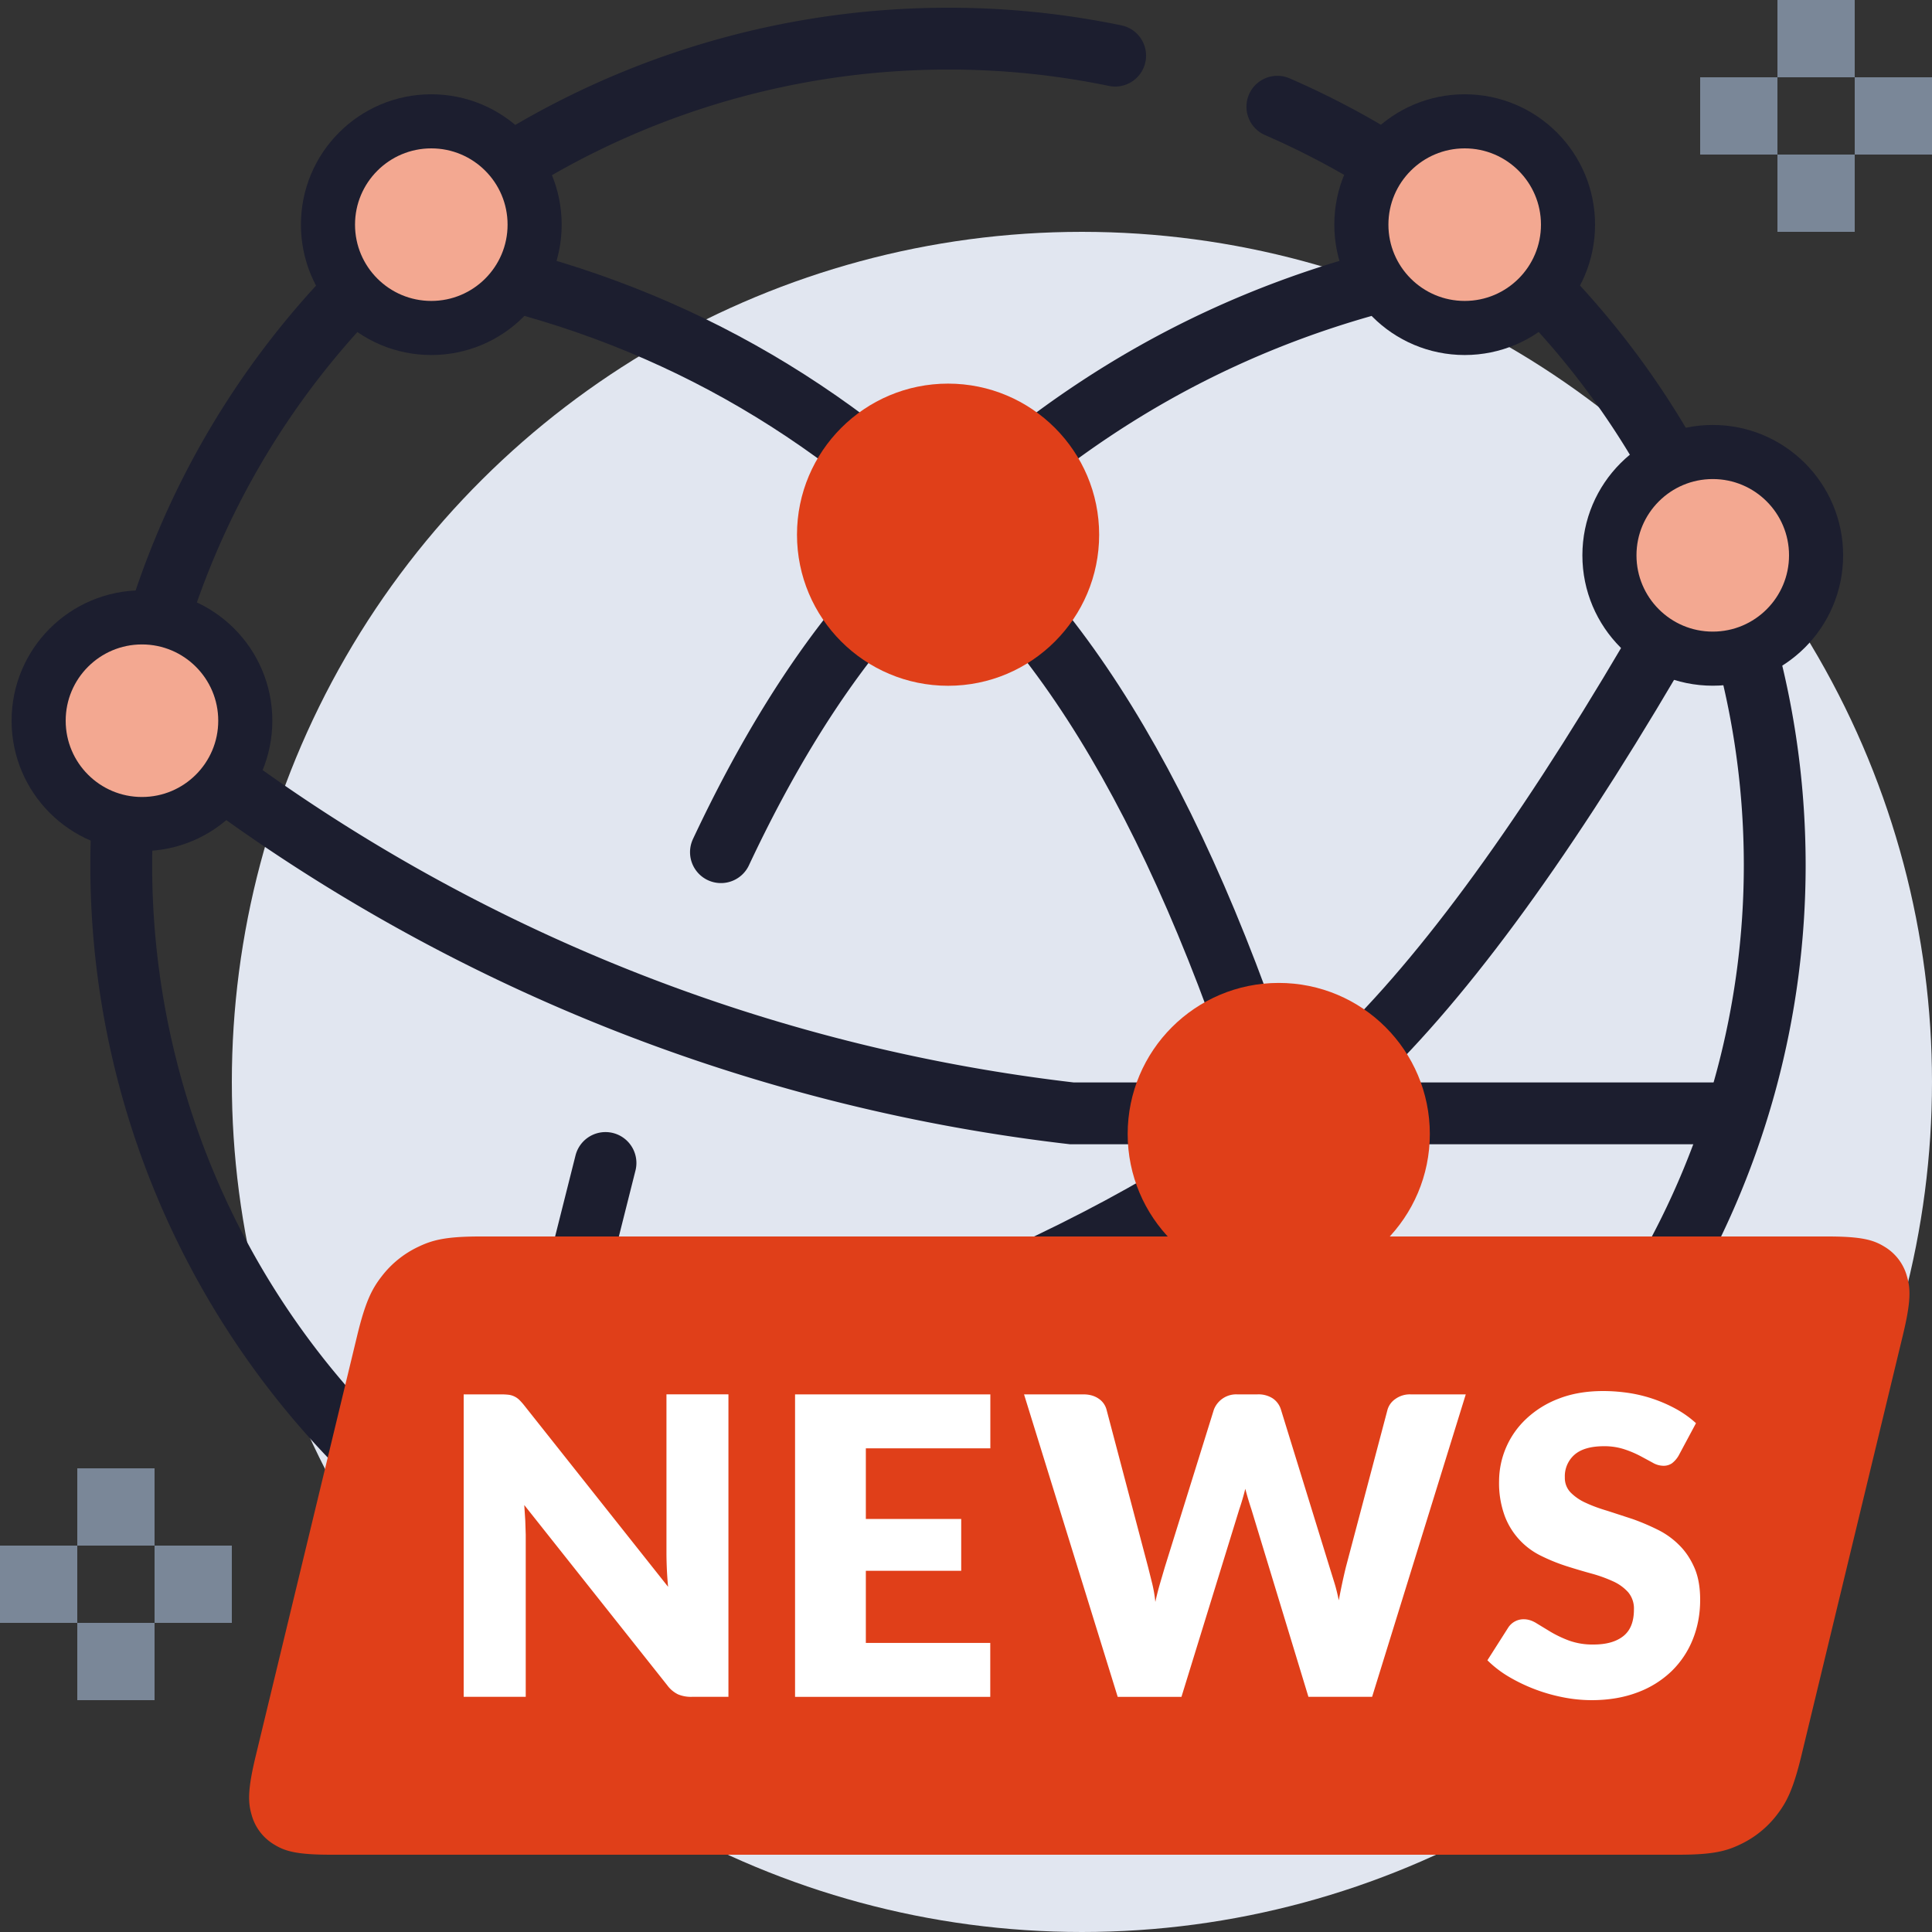 <svg xmlns="http://www.w3.org/2000/svg" width="25" height="25" fill="none" fill-rule="evenodd" xmlns:v="https://vecta.io/nano"><rect width="100%" height="100%" fill="#333333" stroke="none"/><circle transform="rotate(270 14 11)" cx="11" cy="11" r="11" fill="#e1e6f0" fill-rule="nonzero"/><g stroke="#1c1e2f"><path d="M14.43.72C13.719.573 12.994.499 12.268.5A10.7 10.7 0 0 0 1.569 11.198a10.7 10.7 0 0 0 10.699 10.697 10.7 10.7 0 0 0 10.697-10.697c0-4.394-2.648-8.169-6.436-9.817" stroke-width=".8" stroke-linecap="round"/><g fill-rule="nonzero" stroke-width=".7" fill="#f3a891"><circle cx="5.581" cy="2.907" r="1.337"/><circle cx="18.953" cy="2.907" r="1.337"/><circle cx="1.837" cy="9.326" r="1.337"/><circle cx="6.116" cy="20.023" r="1.337"/><circle cx="18.419" cy="20.023" r="1.337"/><circle cx="22.163" cy="7.186" r="1.337"/></g><g stroke-width=".8" stroke-linecap="round"><path d="M6.92 3.71c2.495.713 4.635 2.139 6.418 4.279s3.209 5.705 4.278 10.697"/><path d="M21.36 8.523c-1.452 2.468-2.77 4.252-3.957 5.35-2.044 1.893-5.53 3.504-10.46 4.834"/><path d="M22.43 14.407h-8.558a23.02 23.02 0 0 1-10.698-4.111M17.616 3.71c-2.496.713-4.635 2.139-6.419 4.279-.673.808-1.296 1.82-1.868 3.038m-1.494 4.022l-.916 3.638"/></g></g><g fill-rule="nonzero" stroke-width=".7" stroke="#e03f19" fill="#e03f19"><circle cx="12.268" cy="6.919" r="1.605"/><circle cx="16.547" cy="14.674" r="1.605"/></g><path d="M6.214 16H23.65c.446 0 .596.046.738.134a.644.644 0 0 1 .287.378c.048.163.055.324-.053.77l-1.312 5.436c-.108.446-.194.607-.32.77a1.29 1.29 0 0 1-.47.378c-.183.088-.356.134-.802.134H4.282c-.446 0-.596-.046-.738-.134a.644.644 0 0 1-.287-.378c-.048-.163-.055-.324.053-.77l1.312-5.436c.108-.446.193-.607.32-.77a1.29 1.29 0 0 1 .47-.378c.183-.088.356-.134.802-.134z" fill="#e03f19"/><path d="M6.48 18.043c.039 0 .072.002.1.005a.243.243 0 0 1 .135.062.75.75 0 0 1 .066.073l1.864 2.35a4.94 4.94 0 0 1-.021-.419v-2.071h.802v3.914h-.474a.43.43 0 0 1-.178-.032.38.38 0 0 1-.14-.118l-1.85-2.332.013.2.006.184v2.098H6v-3.914h.48zm6.335 0v.698h-1.611v.914h1.234v.671h-1.234v.933h1.61v.698h-2.526v-3.914zm.436 0h.765c.08 0 .145.018.198.054a.246.246 0 0 1 .104.142l.539 2.042.053.212c.018.075.032.154.04.236a3.41 3.41 0 0 1 .06-.237l.062-.211.636-2.042a.309.309 0 0 1 .296-.196h.27a.34.34 0 0 1 .195.052.27.27 0 0 1 .106.144l.63 2.042.062.2c.022.07.04.146.057.227a7.78 7.78 0 0 1 .091-.427l.54-2.042a.256.256 0 0 1 .102-.137.32.32 0 0 1 .194-.059h.716l-1.212 3.914h-.824l-.738-2.426a4.29 4.29 0 0 1-.079-.266 3.175 3.175 0 0 1-.078.266l-.748 2.426h-.825l-1.212-3.914zm8.469.795a.341.341 0 0 1-.085.097.19.19 0 0 1-.114.032.28.28 0 0 1-.134-.039 24.392 24.392 0 0 0-.161-.087 1.343 1.343 0 0 0-.206-.087.826.826 0 0 0-.264-.04c-.171 0-.298.037-.382.11a.37.37 0 0 0-.125.294.27.27 0 0 0 .076.196.65.65 0 0 0 .198.134c.081.038.175.072.28.103l.322.105c.11.039.216.084.321.136a1.04 1.04 0 0 1 .28.199c.082.08.148.178.199.294s.075.255.075.417c0 .181-.031.35-.094.508a1.189 1.189 0 0 1-.274.413 1.27 1.27 0 0 1-.441.276c-.176.067-.374.101-.597.101a1.92 1.92 0 0 1-.373-.038 2.22 2.22 0 0 1-.702-.268 1.419 1.419 0 0 1-.272-.21l.27-.424a.237.237 0 0 1 .2-.107c.053 0 .107.016.162.05l.186.113a1.51 1.51 0 0 0 .238.113.9.9 0 0 0 .318.051c.165 0 .293-.036.385-.109s.137-.187.137-.345a.326.326 0 0 0-.075-.223.583.583 0 0 0-.198-.142 1.827 1.827 0 0 0-.279-.1 8.336 8.336 0 0 1-.32-.095 2.349 2.349 0 0 1-.32-.129.942.942 0 0 1-.477-.513 1.234 1.234 0 0 1-.076-.46 1.11 1.11 0 0 1 .35-.803 1.27 1.27 0 0 1 .423-.263c.167-.065.358-.098.574-.098.12 0 .237.01.351.028a1.852 1.852 0 0 1 .612.215c.089.051.168.109.238.173l-.226.422z" fill="#fff" fill-rule="nonzero"/><path d="M1.5 19v1m0 1v1m.5-1.5h1m-3 0h1M23.5 0v1m0 1v1m.5-1.5h1m-3 0h1" stroke="#7a8798"/></svg>